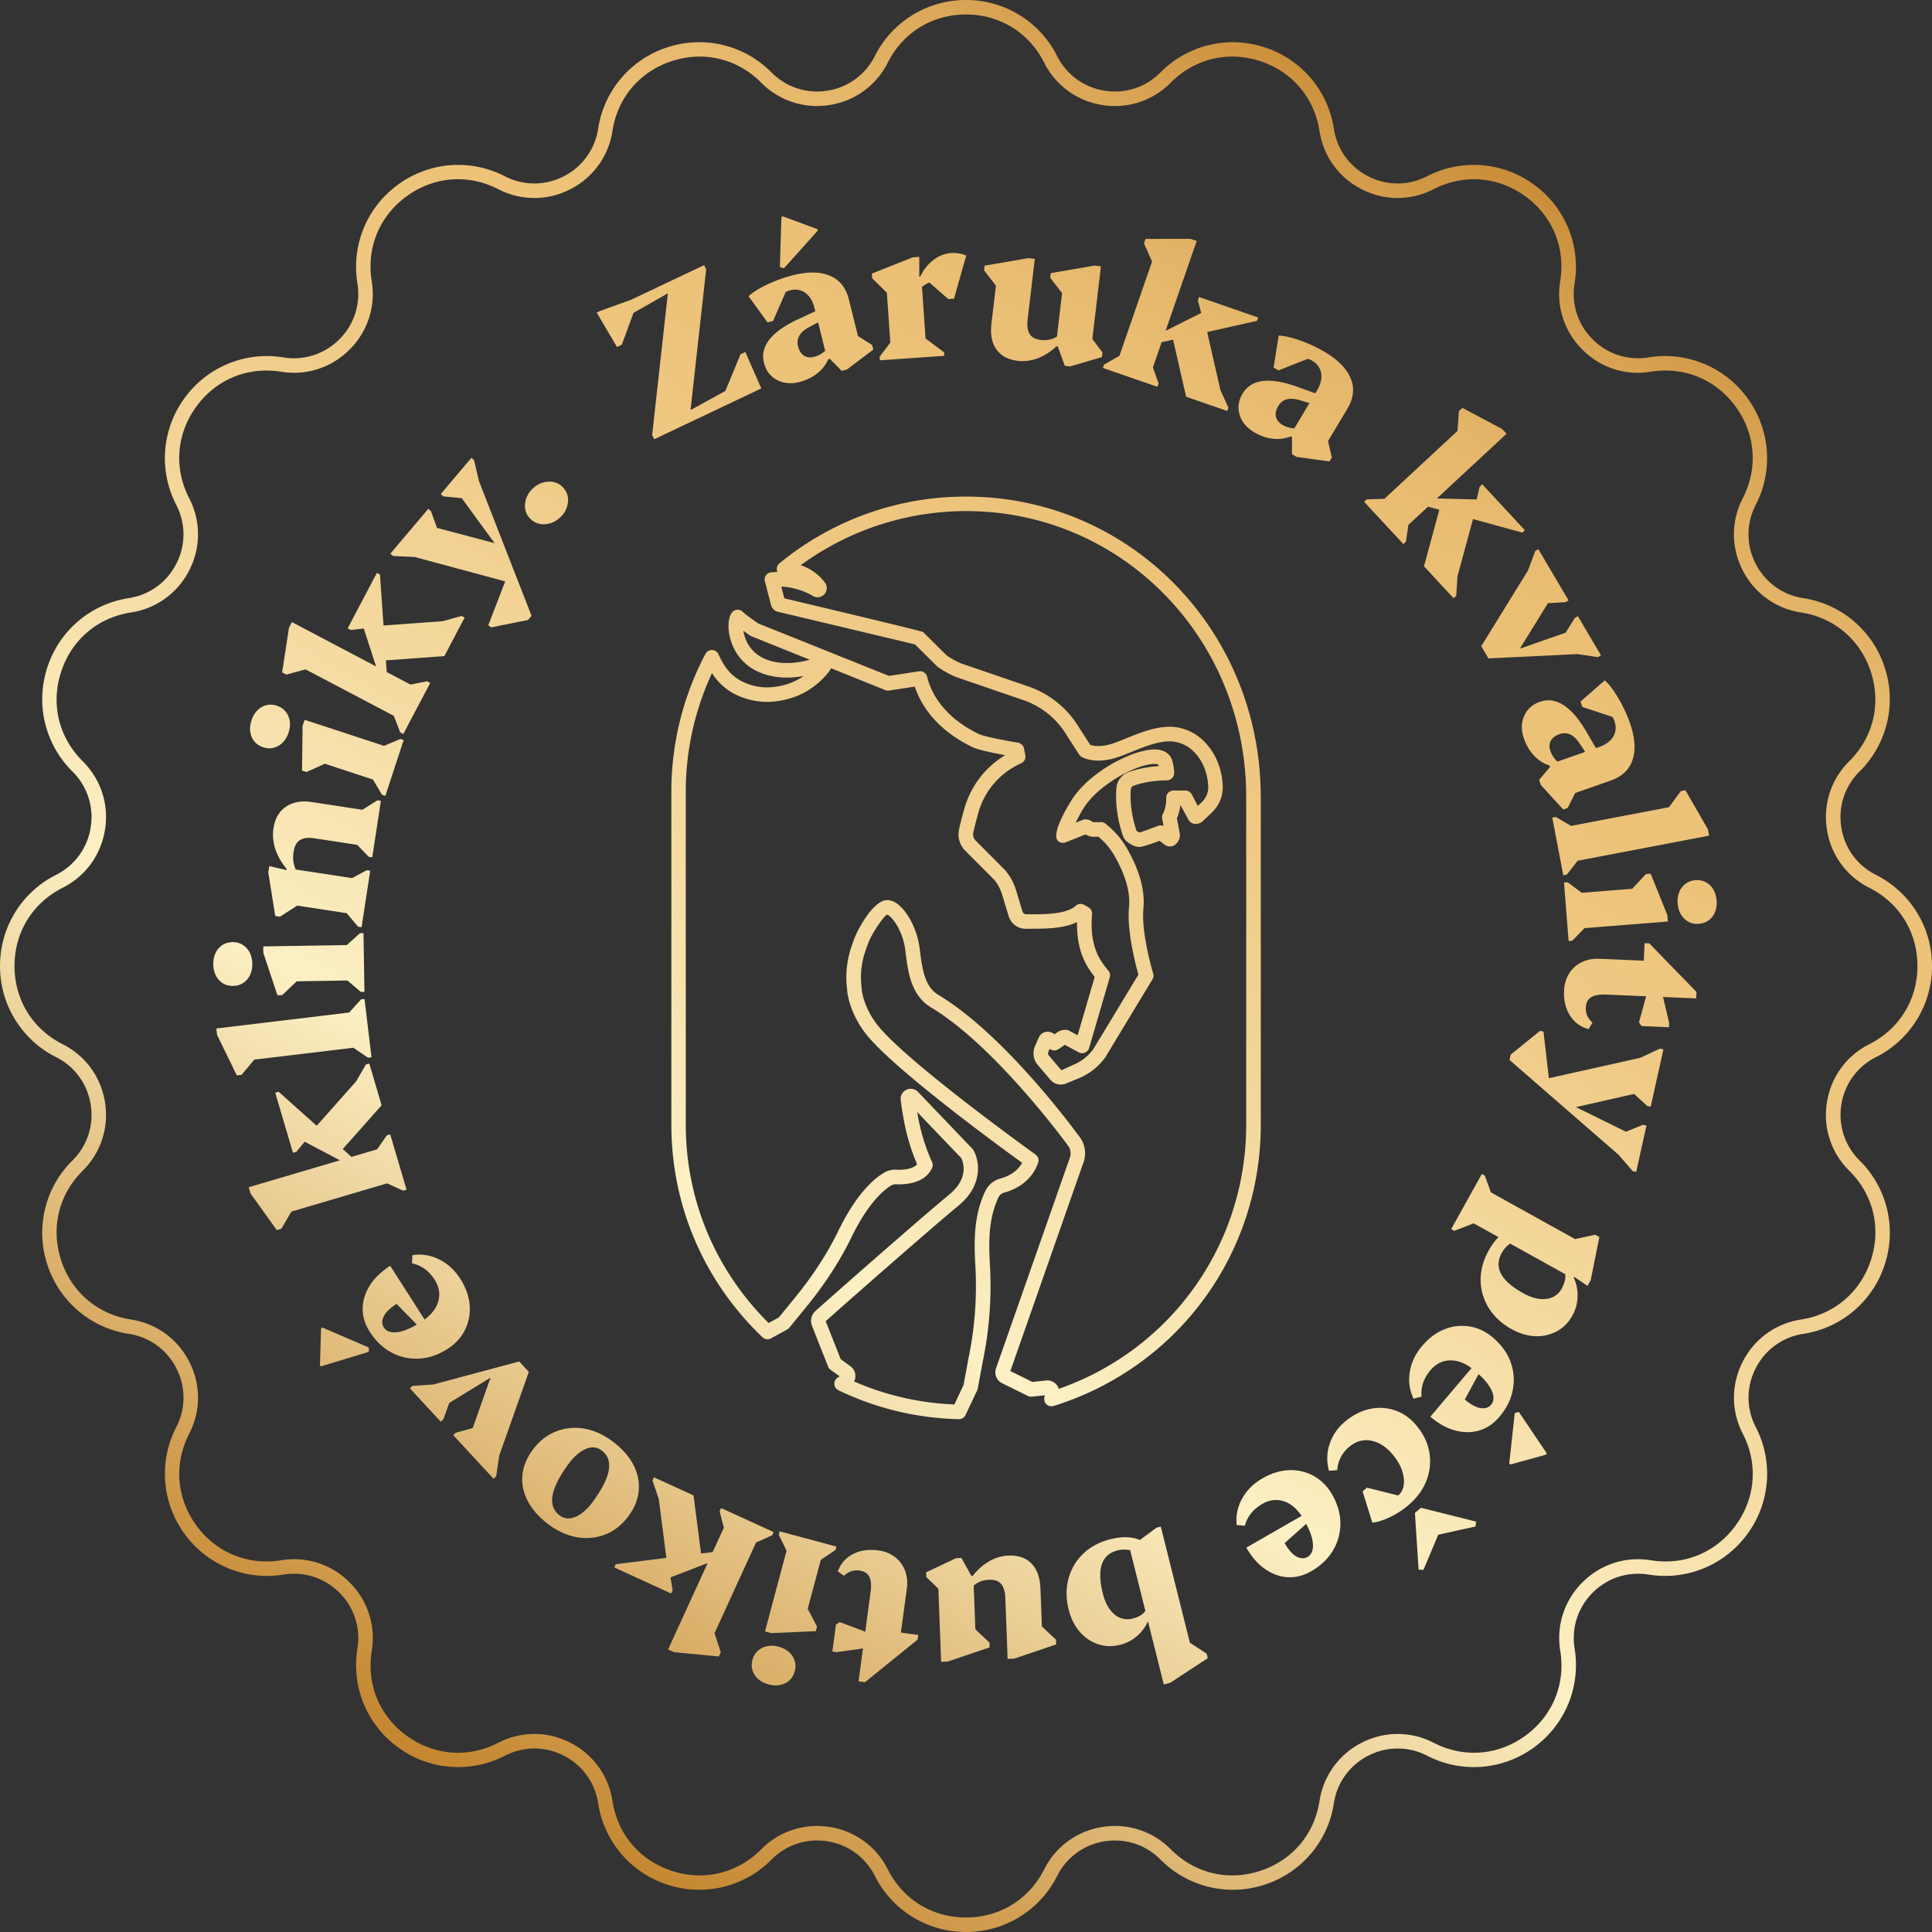 <svg xmlns="http://www.w3.org/2000/svg" xmlns:xlink="http://www.w3.org/1999/xlink" data-name="Layer 2" viewBox="0 0 133.054 133.054"><rect x="0" y="0" width="133.054" height="133.054" fill="#333333" stroke="none"/><defs><linearGradient id="a" x1="34.41" y1="123.272" x2="100.079" y2="7.247" gradientUnits="userSpaceOnUse"><stop offset="0" stop-color="#c58731"/><stop offset=".203" stop-color="#e9cc92"/><stop offset=".315" stop-color="#fcf0c4"/><stop offset=".441" stop-color="#f6dea7"/><stop offset=".615" stop-color="#efca86"/><stop offset=".71" stop-color="#edc37a"/><stop offset=".783" stop-color="#ebc076"/><stop offset=".849" stop-color="#e5b76b"/><stop offset=".911" stop-color="#dba859"/><stop offset=".971" stop-color="#cd933f"/><stop offset="1" stop-color="#c58731"/></linearGradient><linearGradient id="b" x1="1.27" y1="104.515" x2="66.939" y2="-11.509" xlink:href="#a"/><linearGradient id="c" x1="7.339" y1="107.95" x2="73.007" y2="-8.075" xlink:href="#a"/><linearGradient id="d" x1="3.817" y1="105.956" x2="69.486" y2="-10.068" xlink:href="#a"/><linearGradient id="e" x1="12.164" y1="110.681" x2="77.832" y2="-5.344" xlink:href="#a"/><linearGradient id="f" x1="19.114" y1="114.614" x2="84.783" y2="-1.41" xlink:href="#a"/><linearGradient id="g" x1="26.98" y1="119.067" x2="92.649" y2="3.042" xlink:href="#a"/><linearGradient id="h" x1="35.207" y1="123.723" x2="100.876" y2="7.698" xlink:href="#a"/><linearGradient id="i" x1="46.082" y1="129.878" x2="111.75" y2="13.853" xlink:href="#a"/><linearGradient id="j" x1="55.103" y1="134.984" x2="120.771" y2="18.959" xlink:href="#a"/><linearGradient id="k" x1="59.63" y1="137.546" x2="125.299" y2="21.522" xlink:href="#a"/><linearGradient id="l" x1="64.966" y1="140.566" x2="130.635" y2="24.542" xlink:href="#a"/><linearGradient id="m" x1="70.658" y1="143.788" x2="136.327" y2="27.763" xlink:href="#a"/><linearGradient id="n" x1="66.421" y1="141.39" x2="132.09" y2="25.365" xlink:href="#a"/><linearGradient id="o" x1="69.773" y1="143.287" x2="135.441" y2="27.262" xlink:href="#a"/><linearGradient id="p" x1="70.441" y1="143.665" x2="136.11" y2="27.64" xlink:href="#a"/><linearGradient id="q" x1="71.907" y1="144.495" x2="137.575" y2="28.47" xlink:href="#a"/><linearGradient id="r" x1="72.485" y1="144.822" x2="138.154" y2="28.798" xlink:href="#a"/><linearGradient id="s" x1="77.665" y1="147.754" x2="143.334" y2="31.729" xlink:href="#a"/><linearGradient id="t" x1="70.543" y1="143.723" x2="136.212" y2="27.698" xlink:href="#a"/><linearGradient id="u" x1="75.75" y1="146.67" x2="141.419" y2="30.646" xlink:href="#a"/><linearGradient id="v" x1="67.67" y1="142.097" x2="133.339" y2="26.072" xlink:href="#a"/><linearGradient id="w" x1="62.597" y1="139.225" x2="128.266" y2="23.201" xlink:href="#a"/><linearGradient id="x" x1="54.685" y1="134.747" x2="120.354" y2="18.723" xlink:href="#a"/><linearGradient id="y" x1="48.67" y1="131.343" x2="114.338" y2="15.318" xlink:href="#a"/><linearGradient id="z" x1="43.799" y1="128.586" x2="109.467" y2="12.561" xlink:href="#a"/><linearGradient id="A" x1="45.027" y1="129.281" x2="110.696" y2="13.257" xlink:href="#a"/><linearGradient id="B" x1="37.565" y1="125.058" x2="103.234" y2="9.033" xlink:href="#a"/><linearGradient id="C" x1="29.569" y1="120.532" x2="95.238" y2="4.508" xlink:href="#a"/><linearGradient id="D" x1="21.42" y1="115.92" x2="87.089" y2="-.105" xlink:href="#a"/><linearGradient id="E" x1="13.058" y1="111.187" x2="78.727" y2="-4.837" xlink:href="#a"/><linearGradient id="F" x1="15.882" y1="112.785" x2="81.551" y2="-3.239" xlink:href="#a"/><linearGradient id="G" x1="6.978" y1="107.745" x2="72.646" y2="-8.279" xlink:href="#a"/><linearGradient id="H" x1="1.623" y1="104.715" x2="67.292" y2="-11.31" xlink:href="#a"/><linearGradient id="I" x1=".486" y1="104.071" x2="66.155" y2="-11.953" xlink:href="#a"/><linearGradient id="J" x1="-3.893" y1="101.593" x2="61.776" y2="-14.432" xlink:href="#a"/><linearGradient id="K" x1="-2.097" y1="102.609" x2="63.571" y2="-13.415" xlink:href="#a"/><linearGradient id="L" x1="-8.961" y1="98.724" x2="56.708" y2="-17.3" xlink:href="#a"/><linearGradient id="M" x1="-4.128" y1="101.46" x2="61.54" y2="-14.565" xlink:href="#a"/><linearGradient id="N" x1="-6.344" y1="100.205" x2="59.325" y2="-15.819" xlink:href="#a"/><linearGradient id="O" x1="-3.189" y1="101.991" x2="62.48" y2="-14.033" xlink:href="#a"/><linearGradient id="P" x1="-1.14" y1="103.151" x2="64.528" y2="-12.873" xlink:href="#a"/><linearGradient id="Q" x1="34.186" y1="123.145" x2="99.855" y2="7.121" xlink:href="#a"/></defs><g data-name="Layer 1"><path d="M129.194 72.804a7 7 0 0 0 3.86-6.276 7 7 0 0 0-3.86-6.277 4.395 4.395 0 0 1-2.385-3.271 4.399 4.399 0 0 1 1.257-3.849 6.998 6.998 0 0 0 1.731-7.163 6.997 6.997 0 0 0-5.61-4.775 4.398 4.398 0 0 1-3.279-2.375 4.397 4.397 0 0 1 .006-4.048 6.997 6.997 0 0 0-.566-7.346 7.001 7.001 0 0 0-6.812-2.81 4.407 4.407 0 0 1-3.852-1.245 4.4 4.4 0 0 1-1.245-3.852 6.997 6.997 0 0 0-2.809-6.812 6.997 6.997 0 0 0-7.347-.566 4.398 4.398 0 0 1-4.047.006 4.398 4.398 0 0 1-2.375-3.279 6.997 6.997 0 0 0-4.777-5.61 7.001 7.001 0 0 0-7.162 1.731 4.39 4.39 0 0 1-3.848 1.257 4.396 4.396 0 0 1-3.271-2.384A7 7 0 0 0 66.526 0a6.997 6.997 0 0 0-6.276 3.86 4.393 4.393 0 0 1-3.271 2.384 4.397 4.397 0 0 1-3.848-1.257 6.995 6.995 0 0 0-7.162-1.731 6.997 6.997 0 0 0-4.777 5.61 4.398 4.398 0 0 1-2.375 3.279 4.395 4.395 0 0 1-4.047-.006c-2.375-1.219-5.188-1.002-7.347.566s-3.235 4.179-2.809 6.812a4.398 4.398 0 0 1-1.245 3.852 4.407 4.407 0 0 1-3.852 1.245 6.997 6.997 0 0 0-6.812 2.809 7.001 7.001 0 0 0-.566 7.348c.66 1.284.663 2.76.007 4.047s-1.851 2.153-3.279 2.375c-2.636.408-4.786 2.238-5.61 4.775s-.161 5.282 1.731 7.163a4.398 4.398 0 0 1 1.257 3.848 4.394 4.394 0 0 1-2.384 3.271 7 7 0 0 0-3.86 6.277 6.998 6.998 0 0 0 3.86 6.276 4.393 4.393 0 0 1 2.384 3.271 4.398 4.398 0 0 1-1.257 3.848 6.996 6.996 0 0 0-1.731 7.161 7 7 0 0 0 5.611 4.777 4.4 4.4 0 0 1 3.279 2.374 4.397 4.397 0 0 1-.006 4.048 7.001 7.001 0 0 0 .566 7.348 7.003 7.003 0 0 0 6.812 2.809 4.407 4.407 0 0 1 3.851 1.244 4.396 4.396 0 0 1 1.245 3.853 6.997 6.997 0 0 0 2.809 6.812 6.999 6.999 0 0 0 7.348.566 4.403 4.403 0 0 1 4.048-.006 4.401 4.401 0 0 1 2.374 3.278 6.997 6.997 0 0 0 4.777 5.611 6.996 6.996 0 0 0 7.162-1.731 4.416 4.416 0 0 1 3.848-1.258 4.4 4.4 0 0 1 3.271 2.385 6.998 6.998 0 0 0 6.276 3.86 7 7 0 0 0 6.277-3.86 4.401 4.401 0 0 1 3.271-2.385c1.43-.22 2.83.232 3.848 1.258a6.996 6.996 0 0 0 7.162 1.731 6.999 6.999 0 0 0 4.777-5.61 4.398 4.398 0 0 1 2.375-3.279 4.401 4.401 0 0 1 4.047.006 7.001 7.001 0 0 0 7.348-.566 7 7 0 0 0 2.809-6.812c-.23-1.427.223-2.831 1.245-3.853s2.427-1.472 3.852-1.244a7.008 7.008 0 0 0 6.812-2.81 7 7 0 0 0 .566-7.347 4.394 4.394 0 0 1-.006-4.048 4.4 4.4 0 0 1 3.279-2.374 6.997 6.997 0 0 0 5.611-4.777 6.999 6.999 0 0 0-1.731-7.161 4.399 4.399 0 0 1-1.257-3.849 4.397 4.397 0 0 1 2.385-3.271Zm-1.832 7.828c1.648 1.638 2.203 3.935 1.485 6.144-.718 2.21-2.517 3.741-4.813 4.098-1.749.271-3.213 1.331-4.017 2.908s-.801 3.385.008 4.959c1.062 2.066.88 4.423-.485 6.302-1.365 1.88-3.545 2.783-5.844 2.411-1.748-.284-3.466.272-4.718 1.523s-1.808 2.972-1.525 4.72c.371 2.293-.53 4.478-2.409 5.843s-4.236 1.546-6.303.486a5.382 5.382 0 0 0-4.958-.008 5.391 5.391 0 0 0-2.909 4.017c-.356 2.295-1.888 4.095-4.098 4.812-2.208.721-4.505.163-6.144-1.485a5.387 5.387 0 0 0-4.713-1.54 5.388 5.388 0 0 0-4.008 2.921c-1.048 2.073-3.061 3.312-5.384 3.312s-4.336-1.238-5.384-3.312a5.388 5.388 0 0 0-4.008-2.921 5.634 5.634 0 0 0-.874-.069 5.375 5.375 0 0 0-3.839 1.609c-1.638 1.648-3.935 2.206-6.144 1.485-2.21-.718-3.742-2.518-4.098-4.813a5.39 5.39 0 0 0-2.908-4.016 5.376 5.376 0 0 0-4.959.008c-2.067 1.06-4.423.879-6.303-.486s-2.78-3.55-2.409-5.843a5.388 5.388 0 0 0-1.525-4.72 5.374 5.374 0 0 0-4.718-1.523c-2.295.368-4.479-.531-5.844-2.41-1.366-1.88-1.547-4.236-.486-6.303.809-1.574.812-3.382.008-4.959s-2.268-2.637-4.017-2.908c-2.296-.356-4.095-1.888-4.813-4.098s-.162-4.506 1.486-6.144c1.255-1.247 1.816-2.965 1.54-4.713s-1.341-3.209-2.921-4.008C2.237 70.863.999 68.85.999 66.527s1.238-4.337 3.312-5.385c1.58-.799 2.644-2.26 2.921-4.008s-.285-3.466-1.54-4.713c-1.648-1.638-2.203-3.936-1.485-6.146.718-2.209 2.517-3.74 4.812-4.096a5.389 5.389 0 0 0 4.017-2.909 5.384 5.384 0 0 0-.008-4.959c-1.062-2.066-.88-4.422.485-6.301 1.366-1.88 3.548-2.779 5.844-2.411a5.375 5.375 0 0 0 4.718-1.524 5.388 5.388 0 0 0 1.525-4.718c-.371-2.293.53-4.478 2.409-5.844 1.879-1.365 4.235-1.548 6.303-.486a5.382 5.382 0 0 0 4.958.008 5.39 5.39 0 0 0 2.909-4.017c.356-2.296 1.888-4.095 4.098-4.813 2.209-.717 4.506-.162 6.144 1.486a5.392 5.392 0 0 0 4.713 1.54 5.387 5.387 0 0 0 4.007-2.921C62.189 2.236 64.202.998 66.525.998s4.336 1.238 5.384 3.312a5.387 5.387 0 0 0 4.007 2.921 5.382 5.382 0 0 0 4.713-1.54c1.638-1.648 3.933-2.204 6.144-1.486 2.209.718 3.742 2.517 4.098 4.813.271 1.749 1.332 3.213 2.909 4.017s3.384.799 4.958-.008c2.067-1.062 4.423-.879 6.303.486 1.879 1.366 2.78 3.55 2.409 5.844a5.385 5.385 0 0 0 1.525 4.718 5.368 5.368 0 0 0 4.718 1.524c2.295-.369 4.479.531 5.844 2.411 1.365 1.879 1.547 4.235.485 6.302a5.383 5.383 0 0 0-.008 4.957 5.387 5.387 0 0 0 4.017 2.91c2.295.355 4.095 1.887 4.813 4.096.718 2.21.163 4.507-1.485 6.146a5.388 5.388 0 0 0-1.54 4.714 5.387 5.387 0 0 0 2.921 4.007c2.073 1.048 3.311 3.061 3.311 5.385s-1.238 4.336-3.311 5.384a5.387 5.387 0 0 0-2.921 4.007 5.385 5.385 0 0 0 1.54 4.714Z" fill="url(#a)"/><path fill="url(#b)" d="m42.821 23.742.809-2.197 2.365-1.346-1.082 9.758.139.293 5.025-2.383 2.353-1.117-1.1-2.51-.331.157-1.043 2.525-2.4 1.32 1.076-9.689-.14-.294-5.014 2.378-2.138.774-.245.117 1.395 2.371.331-.157z"/><path d="m53.239 22.104.868-1.989c.094-.05.193-.092.299-.119.403-.1.756-.042 1.058.177.301.219.511.565.629 1.039l.055.222-1.165.543c-1.863.865-2.652 1.867-2.369 3.008.133.536.427.927.879 1.173.453.245.968.297 1.547.152a3.22 3.22 0 0 0 1.231-.586c.347-.272.602-.601.767-.988l.022-.005.084-.021.821.83.355-.088 1.824-1.377-.079-.316-.977-.614-.628-2.523c-.199-.798-.63-1.341-1.293-1.628-.663-.287-1.513-.301-2.548-.043a9.292 9.292 0 0 0-1.196.389c-.403.161-.77.334-1.101.519s-.587.365-.767.541l1.301 1.801.381-.095Zm3.589 2.062a1.775 1.775 0 0 1-.765.409c-.272.068-.505.04-.699-.084-.194-.124-.328-.336-.402-.634a.962.962 0 0 1 .098-.759c.135-.225.38-.428.736-.609l.543-.289.49 1.966Z" fill="url(#c)"/><path fill="url(#d)" d="m56.318 15.886-.026-.105-2.372-.878-.105.027-.106 3.451.277.098 2.332-2.593z"/><path d="m61.077 20.159.237 3.439-.736.971.017.243 4.438-.306-.017-.244-1.275-.949-.245-3.555c.147-.116.312-.221.513-.3l1.298 1.14.392-.027.843-2.968a2.187 2.187 0 0 0-1.059-.172c-.424.029-.826.188-1.204.478-.379.289-.68.667-.901 1.136l-.068.005v-1.36l-.445.031-2.819 1.119.022.325 1.007.994Z" fill="url(#e)"/><path d="M68.28 22.272c-.088.746.026 1.342.341 1.789.316.447.806.71 1.471.789.467.055.932-.006 1.395-.184a3.914 3.914 0 0 0 1.265-.813l.094.012.485 1.327.363.043 2.193-.642.038-.323-.697-.92.592-5.007-.444-.053-3.012.518-.039.323.818 1.056-.354 2.998c-.133.067-.26.141-.411.18-.23.059-.462.074-.695.047-.368-.044-.625-.179-.771-.406-.146-.227-.193-.564-.14-1.014l.493-4.162-.445-.053-3.012.518-.038.323.818 1.056-.307 2.597Z" fill="url(#f)"/><path fill="url(#g)" d="m79.792 26.411-.395-1.101.603-1.742.788-.176.898 3.933 2.833.98.08-.23-.551-1.216-.912-3.994 3.432-.769.08-.231-4.076-1.411-.08.231.233.867-2.452 1.23 2.142-6.187-.423-.146-3.102.003-.107.307.557 1.254-2.247 6.491-1.057.606-.08.231 3.756 1.3.08-.23z"/><path d="M85.574 27.109c-.283.474-.352.957-.204 1.451.147.493.477.894.989 1.2.419.251.848.401 1.286.453.438.052.852 0 1.241-.158l.05.03.043.026-.003 1.168.314.188 2.264.312.167-.279-.26-1.125 1.335-2.231c.422-.706.5-1.396.232-2.066s-.859-1.281-1.775-1.829a9.196 9.196 0 0 0-1.122-.568c-.399-.17-.781-.307-1.146-.409s-.674-.156-.925-.159l-.349 2.195.337.202 2.018-.798c.102.031.201.071.296.127.357.214.565.504.625.872.059.367-.036.761-.287 1.18l-.117.196-1.209-.436c-1.93-.702-3.197-.549-3.801.46Zm2.46.855a.964.964 0 0 1 .604-.468c.254-.064.571-.035.952.087l.589.179-1.04 1.738a1.77 1.77 0 0 1-.831-.25c-.241-.144-.386-.328-.436-.553s.004-.47.162-.733Z" fill="url(#h)"/><path fill="url(#i)" d="m96.826 37.303.169-1.156 1.351-1.254.779.214L98.068 39l2.039 2.198.18-.167.085-1.331 1.072-3.954 3.391.934.179-.166-2.934-3.162-.179.166-.202.876-2.743-.067 4.799-4.454-.305-.329-2.739-1.455-.238.221-.099 1.369-5.034 4.673-1.218.037-.179.167 2.704 2.913.179-.166z"/><path fill="url(#j)" d="m102.508 45.343 6.112-.298 1.429.211.21-.124-1.592-2.699-.21.124-.634 1.016-3.151 1.1 1.934-3.133 1.209-.069.21-.124-2.082-3.528-.21.124-.505 1.351-3.216 5.208.496.841z"/><path d="m108.975 48.687 2.061.679c.058.089.109.183.146.287.138.393.112.749-.078 1.069s-.515.562-.976.724l-.216.076-.649-1.11c-1.034-1.774-2.106-2.467-3.215-2.078-.521.183-.882.511-1.085.984-.203.474-.206.992-.008 1.555.162.461.395.852.698 1.172.304.319.655.544 1.055.672l.011.032.025.071-.75.895.121.346 1.541 1.688.307-.107.52-1.03 2.454-.86c.776-.271 1.277-.752 1.501-1.438.224-.688.159-1.534-.194-2.541a9.187 9.187 0 0 0-.498-1.155 9.54 9.54 0 0 0-.619-1.048c-.215-.312-.418-.551-.61-.714l-1.672 1.463.13.371Zm-1.718 3.765a1.778 1.778 0 0 1-.479-.723c-.093-.265-.086-.5.019-.704.105-.205.303-.358.594-.46a.961.961 0 0 1 .764.027c.236.113.461.339.675.676l.338.514-1.912.67Z" fill="url(#k)"/><path fill="url(#l)" d="m107.143 56.264-.24.046.758 3.971.239-.046.752-.958 9.052-1.728-.084-.439-1.548-2.688-.32.062-.809 1.106-6.748 1.288-1.052-.614z"/><path d="M116.76 60.619a1.242 1.242 0 0 0-.927.495c-.23.3-.328.67-.293 1.112.035.441.19.792.464 1.052.275.259.606.374.994.343.396-.031.708-.196.934-.496.226-.299.321-.669.286-1.111-.035-.441-.188-.792-.458-1.052-.271-.26-.604-.374-1-.343Z" fill="url(#m)"/><path fill="url(#n)" d="m113.352 60.195-.943 1.014-3.478.275-.977-.725-.244.019.319 4.03.244-.019.852-.871 5.738-.455-.036-.446-1.151-2.848-.324.026z"/><path d="m113.259 64.955-.052 1.206-3.049-.131c-.46-.02-.872.061-1.232.239a2.11 2.11 0 0 0-.862.778c-.213.339-.33.73-.349 1.173-.029.678.109 1.254.415 1.729.305.475.731.782 1.277.924l.264-.45c-.323-.286-.476-.627-.458-1.024.014-.335.135-.574.363-.718.228-.145.577-.206 1.046-.187l2.746.118-.493 1.798.179.252 1.884.081.013-.299-.418-1.782 2.282.098.019-.447-3.251-3.344-.325-.014Z" fill="url(#o)"/><path fill="url(#p)" d="m112.962 72.849-6.295 1.405-.369-3.209-.238-.052-2.018 1.634-.083.372 7.521 6.541.962 1.114.238.053.711-3.191-.239-.054-1.176.478-3.444-1.695 4.005-.909.904.83.239.052.878-3.945-.239-.054-1.357.63z"/><path d="m108.477 85.336-5.801-3.219-.414-1.146-.214-.118-2.106 3.795.213.118 1.334-.516 1.709.949a4.114 4.114 0 0 0-.672.915c-.377.68-.563 1.363-.556 2.05.007.686.193 1.324.558 1.915s.888 1.074 1.568 1.452c.553.307 1.099.47 1.637.489a2.842 2.842 0 0 0 1.48-.334c.45-.241.811-.607 1.083-1.098a2.8 2.8 0 0 0 .347-1.281 2.814 2.814 0 0 0-.259-1.307l.033-.06.915.616.217-.392.596-2.974-.285-.158-1.383.303Zm-.694 2.78a2.007 2.007 0 0 1-.227.619 1.35 1.35 0 0 1-1.066.719c-.478.061-1.01-.071-1.595-.396-.514-.285-.91-.577-1.189-.877-.278-.3-.441-.607-.488-.923-.047-.315.021-.64.206-.972.153-.275.349-.483.579-.641l3.8 2.11c.006.12.003.24-.019.361Z" fill="url(#q)"/><path d="M104.03 93.796c-.228-.626-.632-1.185-1.212-1.676-.497-.421-1.038-.678-1.623-.77a3.214 3.214 0 0 0-1.726.2c-.565.227-1.076.609-1.531 1.147-.468.552-.751 1.153-.852 1.803-.1.65-.011 1.259.267 1.826l.546-.142c-.061-.656.146-1.264.619-1.822.386-.455.854-.681 1.407-.675.475.005.947.189 1.417.531l-2.837 3.35c.573.485 1.151.803 1.734.953.584.15 1.135.146 1.655-.012.519-.158.975-.469 1.366-.932.491-.579.799-1.198.924-1.856a3.58 3.58 0 0 0-.155-1.927Zm-1.339 2.946c-.169.2-.41.277-.722.233-.312-.045-.675-.243-1.089-.594l.951-1.75c.246.23.464.457.625.677.217.296.345.567.385.814.04.247-.011.453-.151.619Z" fill="url(#r)"/><path fill="url(#s)" d="m104.317 97.319-.377 3.468.083.069 2.437-.673.071-.083-1.932-2.862-.282.081z"/><path d="M98.44 100.037c-.11-.662-.409-1.284-.896-1.868-.417-.5-.906-.846-1.466-1.038a3.217 3.217 0 0 0-1.734-.099c-.595.126-1.164.415-1.706.866a3.358 3.358 0 0 0-1.076 1.569 3.055 3.055 0 0 0-.031 1.827l.563-.046a2.252 2.252 0 0 1 .829-1.61c.458-.382.959-.523 1.502-.423.543.101 1.043.426 1.501.974.29.348.497.702.622 1.063.125.36.166.697.125 1.008a1.109 1.109 0 0 1-.381.732l-2.15-.538-.302.252.671 2.161c.383-.049.793-.18 1.229-.39a5.923 5.923 0 0 0 1.207-.777c.604-.504 1.032-1.075 1.282-1.714s.32-1.289.21-1.95Z" fill="url(#t)"/><path fill="url(#u)" d="m97.443 104.189.254 3.904.335.021 1.02-2.421 2.564-.568.04-.333-3.796-.951-.417.348z"/><path d="M90.473 101.645c-.519-.285-1.083-.418-1.691-.396s-1.218.208-1.83.56c-.627.36-1.098.829-1.413 1.407a3.01 3.01 0 0 0-.369 1.808l.562.053c.166-.638.566-1.14 1.201-1.504.518-.298 1.035-.351 1.553-.158.445.166.827.499 1.152.981l-3.806 2.188c.374.65.81 1.146 1.308 1.485.498.34 1.018.523 1.56.551.542.026 1.077-.11 1.602-.413.659-.378 1.158-.856 1.5-1.433.341-.577.51-1.199.508-1.865-.002-.666-.193-1.328-.572-1.987-.325-.564-.746-.989-1.265-1.275Zm-.071 5.048c-.046.246-.164.423-.352.531-.228.131-.48.122-.758-.025-.278-.148-.552-.457-.823-.928l1.489-1.324c.154.3.282.587.358.848.104.353.132.652.085.897Z" fill="url(#v)"/><path d="m81.948 113.135-2.006-8.001-.29.073-1.147.847c-.562-.228-1.233-.25-2.024-.052-.754.188-1.38.521-1.876.994a3.657 3.657 0 0 0-1.017 1.717c-.182.67-.178 1.382.011 2.137.154.614.408 1.124.761 1.529.353.405.772.689 1.255.853.484.163.998.177 1.542.041.43-.108.821-.315 1.172-.623.326-.285.563-.619.729-.996l1.09 4.35.434-.108 2.595-1.699-.079-.316-1.152-.745Zm-3.336-1.927c-.176.114-.379.2-.607.257a1.349 1.349 0 0 1-1.254-.287c-.371-.308-.638-.786-.8-1.436-.143-.57-.2-1.059-.172-1.467s.142-.737.34-.987.482-.421.85-.514c.304-.077.591-.075.863-.016l1.05 4.188c-.086.091-.162.191-.27.261Z" fill="url(#w)"/><path d="m71.753 112.009-.099-2.613c-.029-.751-.234-1.322-.615-1.715s-.906-.576-1.575-.551c-.47.018-.919.15-1.349.397a3.879 3.879 0 0 0-1.122 1l-.095.003-.685-1.236-.366.015-2.067.974.012.326.832.801.191 5.038.447-.018 2.895-.979-.013-.325-.971-.916-.115-3.017c.121-.086.235-.179.378-.241a1.86 1.86 0 0 1 .679-.154c.371-.015.646.079.825.28.18.201.278.528.295.98l.159 4.188.447-.018 2.895-.979-.012-.325-.972-.916Z" fill="url(#x)"/><path d="M62.452 109.409a2.49 2.49 0 0 0-.125-1.249 2.105 2.105 0 0 0-.696-.929 2.342 2.342 0 0 0-1.136-.455c-.672-.091-1.259-.006-1.759.256-.5.261-.846.656-1.037 1.188l.424.304c.314-.296.668-.416 1.062-.363.332.045.559.188.682.428s.152.593.089 1.059l-.368 2.724-1.746-.655-.268.155-.252 1.868.296.04 1.814-.253-.306 2.263.443.061 3.627-2.933.043-.322-1.196-.162.409-3.025Z" fill="url(#y)"/><path fill="url(#z)" d="m57.601 106.508-3.905-1.043-.063.236.536 1.093-1.486 5.561.432.116 3.069-.135.084-.314-.641-1.227.901-3.371 1.01-.679.063-.237z"/><path d="M53.623 113.407c-.428-.114-.81-.085-1.146.087a1.24 1.24 0 0 0-.655.822c-.103.384-.05.732.156 1.045.207.312.524.526.952.641.428.114.81.088 1.145-.08s.554-.444.656-.828a1.24 1.24 0 0 0-.157-1.039c-.206-.317-.522-.533-.951-.647Z" fill="url(#A)"/><path fill="url(#B)" d="m52.065 106.234 1.11-.501.101-.222-3.614-1.654-.101.223.287 1.132-.767 1.677-.801.1-.517-4.001-2.726-1.247-.102.221.432 1.262.526 4.064-3.491.437-.101.222 3.922 1.795.102-.222-.15-.886 2.56-.99-2.725 5.954.407.186 3.087.295.136-.296-.434-1.302 2.859-6.247z"/><path d="M43.289 104.404c.423-.576.657-1.17.703-1.781.045-.612-.086-1.208-.395-1.788s-.791-1.111-1.446-1.594c-.641-.472-1.3-.759-1.976-.862-.675-.104-1.319-.03-1.931.222s-1.132.669-1.561 1.252c-.423.575-.659 1.168-.708 1.777s.082 1.205.395 1.788c.312.583.796 1.115 1.452 1.598.634.466 1.291.752 1.97.858.68.106 1.324.036 1.933-.212.609-.249 1.13-.668 1.564-1.258Zm-1.551-2.529c-.183.454-.486.97-.909 1.545a3.61 3.61 0 0 1-.792.815c-.271.193-.535.303-.789.329a.96.96 0 0 1-.688-.187 1.234 1.234 0 0 1-.518-.818c-.053-.331.011-.725.194-1.18.183-.454.486-.97.909-1.545.257-.351.521-.622.792-.815.271-.193.533-.305.784-.333a.959.959 0 0 1 .694.19c.292.214.464.486.518.818.054.331-.01.725-.193 1.18Z" fill="url(#C)"/><path fill="url(#D)" d="m35.756 93.761-5.908 1.586-1.443.097-.179.166 2.128 2.3.179-.166.405-1.127 2.845-1.742-1.226 3.471-1.167.323-.179.166 2.782 3.007.179-.166.208-1.428 2.039-5.77-.663-.717z"/><path fill="url(#E)" d="m22.109 91.483-.073 2.527.058.091 3.304-1.003.006-.293-3.203-1.381-.092.059z"/><path d="M30.813 92.902c.548-.351.953-.792 1.214-1.324s.366-1.102.316-1.708c-.05-.606-.266-1.207-.646-1.802-.39-.609-.881-1.057-1.473-1.344s-1.2-.382-1.824-.283l-.025.564c.645.135 1.165.511 1.559 1.128.322.503.399 1.017.231 1.543-.144.453-.459.85-.924 1.198l-2.367-3.698c-.632.405-1.106.864-1.422 1.378-.315.513-.474 1.041-.475 1.584s.161 1.07.488 1.58c.41.64.911 1.116 1.503 1.43a3.581 3.581 0 0 0 1.887.419c.666-.033 1.318-.255 1.958-.665Zm-2.939-1.283c-.347.12-.645.163-.892.128-.248-.034-.43-.144-.547-.326-.141-.221-.145-.474-.01-.758.135-.285.43-.574.887-.866l1.393 1.424a5.03 5.03 0 0 1-.83.398Z" fill="url(#F)"/><path fill="url(#G)" d="m27.765 82.002.234-.069-1.126-3.811-.234.069-.665.959-1.769.523-.601-.538 2.677-3.017-.849-2.875-.234.069-.669 1.155-2.718 3.064-2.623-2.345-.233.069 1.221 4.137.235-.069.57-.694 2.426 1.28-6.279 1.854.127.43 1.806 2.521.313-.091.696-1.183 6.588-1.945 1.107.507z"/><path fill="url(#H)" d="m24.336 72.157 1.007.685.242-.029-.481-4.014-.242.03-.816.903-9.15 1.098.054.444 1.359 2.788.323-.039.884-1.049 6.82-.817z"/><path fill="url(#I)" d="m23.883 65.085-5.754.092.007.448.97 2.915.325-.005 1.004-.953 3.488-.057.931.786.245-.004-.066-4.042-.244.004-.906.816z"/><path d="M16.056 67.897c.389-.006.708-.151.957-.436s.369-.648.362-1.092c-.007-.442-.139-.803-.397-1.078a1.244 1.244 0 0 0-.97-.405c-.398.007-.719.152-.963.437-.244.284-.362.647-.355 1.091.007.443.137.803.39 1.079.253.276.579.411.977.404Z" fill="url(#J)"/><path d="M20.658 57.855c.233-.146.573-.187 1.02-.118l2.92.446.797.822.242.037.594-3.889-.242-.037-1.028.653-3.477-.532c-.715-.109-1.31-.003-1.785.317-.475.321-.762.812-.863 1.474-.146.957.158 1.899.913 2.829l-.01.067-1.192-.278-.068.442.476 2.995.322.05 1.19-.765 3.408.521.786.93.241.036.594-3.889-.241-.036-1.006.546-3.88-.593a1.975 1.975 0 0 1-.145-.44 2.289 2.289 0 0 1-.005-.776c.06-.394.207-.664.439-.812Z" fill="url(#K)"/><path d="M18.128 51.463c.37.122.718.089 1.046-.099.328-.188.561-.492.699-.913.138-.421.13-.804-.023-1.149a1.243 1.243 0 0 0-.784-.7c-.378-.124-.729-.091-1.053.098s-.555.494-.693.915-.133.804.016 1.147.413.577.791.701Z" fill="url(#L)"/><path fill="url(#M)" d="m26.539 54.808 1.26-3.841-.232-.076-1.121.475-5.469-1.794-.14.425-.037 3.071.309.101 1.261-.571 3.315 1.088.622 1.046.232.076z"/><path fill="url(#N)" d="m21.043 46.099 6.079 3.201.439 1.135.215.114 1.852-3.516-.215-.115-1.147.225-1.632-.86-.056-.804 4.024-.295 1.397-2.652-.216-.114-1.285.361-4.086.299-.243-3.509-.215-.113-2.011 3.816.217.114.892-.1.847 2.61-5.794-3.051-.208.397-.465 3.066.288.151 1.323-.36z"/><path fill="url(#O)" d="m28.563 38.361 6.229 1.678-1.163 3.013.186.157 2.546-.511.246-.29-3.624-9.283-.334-1.436-.187-.157-2.11 2.496.186.158 1.262.123 2.265 3.1-3.97-1.054-.415-1.154-.187-.158-2.61 3.087.187.158 1.493.073z"/><path d="M37.487 36.105c.4-.013.76-.167 1.08-.461.319-.294.501-.641.546-1.039a1.24 1.24 0 0 0-.329-1.025c-.263-.286-.596-.423-.996-.41s-.76.166-1.079.461a1.632 1.632 0 0 0-.546 1.039c-.045.397.064.74.328 1.025.264.286.596.423.996.41Z" fill="url(#P)"/><path d="M86.824 54.869c0-11.164-8.568-20.236-19.504-20.654a20.191 20.191 0 0 0-13.64 4.58.5.5 0 0 0-.136.6c-.14 0-.283.008-.43.021a.5.5 0 0 0-.415.696l.4 1.555a.646.646 0 0 0 .464.462c3.002.714 8.545 2.031 9.451 2.251l1.562 1.547c.374.262.775.488 1.232.687l4.685 1.608a5.57 5.57 0 0 1 2.945 2.374l.878 1.363c.039.061.09.111.149.149.072.047.734.444 1.969.188.471-.098.986-.307 1.532-.529.769-.312 1.564-.637 2.336-.702a2.365 2.365 0 0 1 1.833.626c.661.6 1.062 1.549 1.073 2.537a1.4 1.4 0 0 1-.458 1.029l-.266.248-.402-.788a.497.497 0 0 0-.442-.273l-.821-.005c-.162.014-.271.057-.366.157a.501.501 0 0 0-.136.375c0 .006.031.578-.232 1.079a.496.496 0 0 0-.049.325l.096.506a.498.498 0 0 0-.368-.006c-.54.204-1.213.437-1.273.46a.884.884 0 0 1-.217-.119c-.472-1.344-.438-2.558-.383-2.916.012-.079.099-.161.211-.2 1.086-.38 2.231-.354 2.244-.354.256-.011.478-.183.51-.437.03-.239-.057-.695-.126-.931-.071-.237-.289-.65-.947-.746-1.453-.203-4.639 1.418-5.921 3.373-.065.099-1.576 2.42-.983 2.923.146.124.347.15.518.08l1.355-.54c.167.088.359.175.602.159l.291-.005c.146.117.66.554 1.067 1.249.791 1.35 1.141 2.566 1.04 3.615-.156 1.599.446 3.917.648 4.635l-3.098 5.123a3.212 3.212 0 0 1-1.376 1.087l-.831.376-.856-1.007a.253.253 0 0 1-.038-.266l.092-.207.024.019a.5.5 0 0 0 .575.01l.442-.299.957.513c.133.072.291.08.43.021a.504.504 0 0 0 .287-.321l1.42-4.864a.499.499 0 0 0-.099-.463c-.638-.751-1.303-1.732-1.121-3.884a.5.5 0 0 0-.25-.477l-.29-.165a.504.504 0 0 0-.585.066c-.639.585-2.179.584-3.022.58-.168 0-.319 0-.44.002-.068-.022-.175-.085-.208-.203l-.416-1.379a4.015 4.015 0 0 0-.75-1.43l-2.098-2.108a.61.61 0 0 1-.134-.381c.003-.181.256-1.102.364-1.494a5.267 5.267 0 0 1 2.941-3.4.502.502 0 0 0 .291-.555l-.092-.471a.5.5 0 0 0-.41-.396c-.917-.15-2.354-.433-2.678-.587-1.909-.911-3.18-2.315-3.579-3.953a.503.503 0 0 0-.562-.376l-2.067.317-9.012-3.615c-.403-.281-.89-.639-1.007-.747a.5.5 0 0 0-.796-.003c-.309.403-.27 1.166-.142 1.697.148.612.588 1.733 1.881 2.348 1.108.527 2.292.493 3.197.326a4.09 4.09 0 0 1-.758.422c-.316.134-1.44.549-2.626.261-1.474-.359-2.055-1.24-2.48-2.182a.502.502 0 0 0-.44-.29.518.518 0 0 0-.456.266 20.295 20.295 0 0 0-2.349 9.465V77.45c0 5.568 2.229 10.77 6.275 14.645.157.15.396.181.586.077l1.115-.611a.494.494 0 0 0 .147-.122l1.174-1.438c1.28-1.568 2.329-3.188 3.119-4.814 1.201-2.473 2.329-3.317 2.755-3.563a.566.566 0 0 1 .278-.066c.576.029 1.978-.007 2.503-1.111a.5.5 0 0 0-.002-.435c-.005-.011-.538-1.109-.863-2.605-.06-.275-.112-.557-.156-.823l3.033 3.17c.129.264.552 1.374-.813 2.503-2.148 1.776-7.977 6.91-9.23 8.032a.916.916 0 0 0-.237 1.015l1.113 2.813c.035.09.095.167.173.223l.614.441a2.387 2.387 0 0 1-.135.097.5.5 0 0 0 .059.867 20.078 20.078 0 0 0 8.288 1.991h.012a.5.5 0 0 0 .452-.286l.8-1.694a.499.499 0 0 0 .04-.124l.354-1.907a25.43 25.43 0 0 0 .49-6.538c-.093-1.637-.118-3.229.581-4.72a.63.63 0 0 1 .408-.339c.659-.178 1.838-.681 2.327-2.042a.5.5 0 0 0-.18-.575c-.088-.063-8.879-6.373-10.885-8.918-.569-.722-.971-1.61-1.075-2.38a17.043 17.043 0 0 1-.042-.425 5.511 5.511 0 0 1 .266-2.234c.062-.182.126-.363.192-.542.3-.813 1.112-1.938 1.326-2.023.253.059 1.079 1.008 1.257 2.494.172 1.434.368 3.06 1.771 3.9 4.411 2.643 9.318 9.369 9.391 9.468a.913.913 0 0 1 .132.965L68.592 94.24a.836.836 0 0 0 .425 1.021l1.773.876a.5.5 0 0 0 .274.049l.887-.095a2.247 2.247 0 0 1-.027.149c-.039.175.018.356.149.478s.318.159.488.109c8.534-2.661 14.268-10.446 14.268-19.373V54.873Zm-34.251-9.542a2.426 2.426 0 0 1-1.267-1.437 2.68 2.68 0 0 1-.113-.449c.125.091.271.194.439.312a.814.814 0 0 0 .13.07l4.005 1.611c-.739.207-2.054.434-3.195-.107ZM85.824 77.45c0 8.254-5.156 15.481-12.904 18.199a.832.832 0 0 0-.883-.577l-.938.1-1.517-.749 4.993-14.251c.281-.666.166-1.422-.279-1.942-.205-.282-5.076-6.959-9.663-9.707-.913-.547-1.112-1.656-1.292-3.162-.178-1.482-.939-2.71-1.599-3.155-.366-.247-.66-.24-.845-.19-.867.236-1.819 1.967-2.071 2.649-.068.186-.134.373-.199.562a6.528 6.528 0 0 0-.315 2.646c.021.234.039.418.047.475.127.936.605 2.006 1.28 2.862 1.887 2.396 9.09 7.668 10.755 8.872-.367.649-.996.944-1.491 1.078a1.624 1.624 0 0 0-1.054.88c-.798 1.701-.774 3.432-.674 5.201a24.411 24.411 0 0 1-.472 6.28l-.346 1.864-.632 1.338a19.079 19.079 0 0 1-6.905-1.583.832.832 0 0 0-.258-1.055l-.661-.475-1.037-2.622c1.306-1.167 7.079-6.249 9.153-7.963 1.736-1.437 1.424-3.128 1.017-3.822a.566.566 0 0 0-.07-.093l-3.745-3.915a.696.696 0 0 0-.8-.144.691.691 0 0 0-.388.71 21.7 21.7 0 0 0 .309 1.855c.259 1.189.632 2.133.822 2.569-.366.396-1.165.388-1.424.371a1.464 1.464 0 0 0-.835.197c-.632.365-1.883 1.371-3.157 3.993-.756 1.558-1.764 3.111-2.994 4.619l-1.113 1.363-.705.387c-3.682-3.656-5.705-8.495-5.705-13.667V54.495c0-2.807.622-5.6 1.805-8.138.507.787 1.285 1.509 2.684 1.85 1.442.351 2.754-.1 3.252-.31 1.432-.604 2.19-1.739 2.191-1.741a.624.624 0 0 0 .071-.135l3.74 1.505a.481.481 0 0 0 .262.03l1.767-.271c.575 1.743 1.976 3.214 3.993 4.177.396.189 1.477.408 2.23.546a6.281 6.281 0 0 0-2.815 3.695c-.309 1.122-.398 1.516-.4 1.755 0 .363.124.722.388 1.049l2.098 2.108c.246.311.426.661.537 1.049l.416 1.378c.159.557.621.917 1.194.922.112-.003.251 0 .411-.002.852-.004 2.164.005 3.122-.458-.034 1.849.538 2.926 1.215 3.774l-1.173 4.018-.575-.308a.519.519 0 0 0-.158-.054.946.946 0 0 0-.609.122l-.256.173-.063-.046a.676.676 0 0 0-1.017.272l-.253.568c-.197.437-.124.955.188 1.323l.856 1.007a.949.949 0 0 0 1.093.265l.882-.364a4.216 4.216 0 0 0 1.827-1.459l3.234-5.345a.5.5 0 0 0 .051-.403c-.008-.028-.836-2.788-.672-4.465.122-1.264-.272-2.683-1.172-4.218a5.644 5.644 0 0 0-1.331-1.544c-.133-.144-.312-.221-.469-.199l-.432.005c-.067 0-.188-.079-.233-.109a.852.852 0 0 0-.316-.089.483.483 0 0 0-.22.034l-.491.195c.162-.339.369-.728.616-1.104.944-1.439 3.285-2.779 4.593-2.929.379-.048.482.038.481.038.009.031.018.064.026.099a7.818 7.818 0 0 0-2.024.394c-.466.162-.799.541-.87.992-.082.545-.091 1.977.463 3.493.122.332.708.675 1.055.689.089 0 .265.011 1.438-.423l.352.269a.61.61 0 0 0 .508.106.734.734 0 0 0 .405-.321l.084-.169a.748.748 0 0 0 .045-.371l-.203-1.071c.144-.325.211-.65.243-.909l.534.976a.61.61 0 0 0 .443.328.728.728 0 0 0 .518-.155l.645-.603c.5-.466.782-1.111.775-1.771-.014-1.262-.538-2.483-1.4-3.267a3.342 3.342 0 0 0-2.589-.882c-.924.078-1.83.446-2.63.772-.501.204-.976.397-1.357.477-.625.129-1.001.036-1.151-.019l-.794-1.233a6.555 6.555 0 0 0-3.468-2.789l-4.646-1.594a6.476 6.476 0 0 1-.955-.52l-1.644-1.632q-.097-.074-9.559-2.322l-.208-.809c1.259.06 2.131.622 2.145.631a.63.63 0 0 0 .812-.095.628.628 0 0 0 .046-.812c-.413-.554-.971-.955-1.666-1.198a19.323 19.323 0 0 1 12.136-3.711c10.398.396 18.544 9.03 18.544 19.654v22.581Z" fill="url(#Q)"/></g></svg>